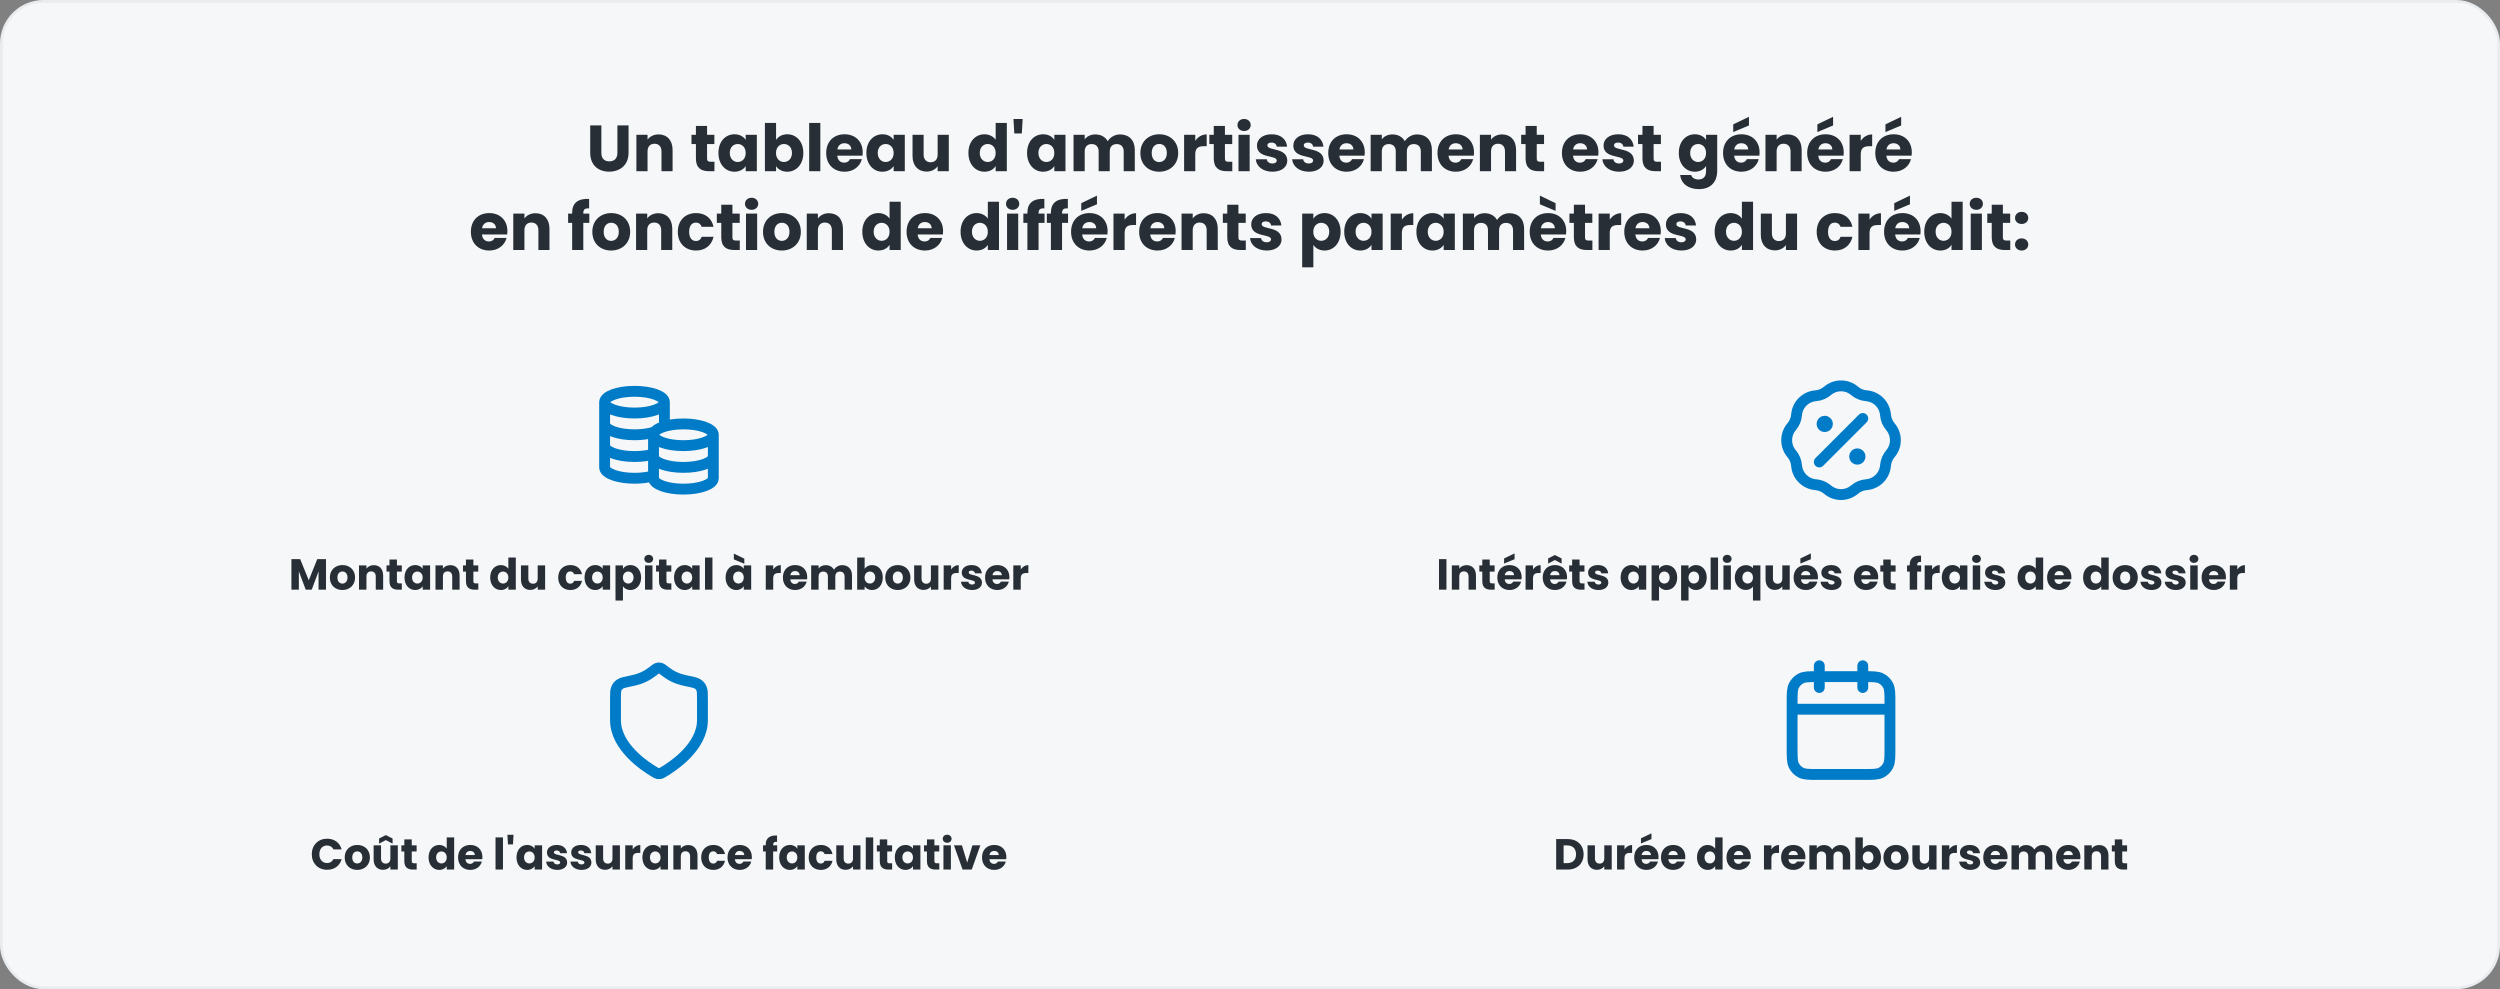 <svg width="920" height="364" viewBox="0 0 920 364" fill="none" xmlns="http://www.w3.org/2000/svg">
<rect x="0" y="0" width="920" height="364" fill="#808080" stroke="none"/>
<rect x="0.5" y="0.5" width="919" height="363" rx="15.5" fill="#F5F7F9"/>
<rect x="0.5" y="0.5" width="919" height="363" rx="15.5" stroke="#E9ECEF"/>
<path d="M217.197 56.208V46.152H221.301V56.232C221.301 58.224 222.285 59.376 224.229 59.376C226.173 59.376 227.205 58.224 227.205 56.232V46.152H231.309V56.208C231.309 60.864 228.045 63.168 224.157 63.168C220.245 63.168 217.197 60.864 217.197 56.208ZM243.431 63V55.728C243.431 53.904 242.423 52.896 240.863 52.896C239.303 52.896 238.295 53.904 238.295 55.728V63H234.191V49.608H238.295V51.384C239.111 50.256 240.551 49.464 242.351 49.464C245.447 49.464 247.511 51.576 247.511 55.176V63H243.431ZM256.097 58.344V53.016H254.465V49.608H256.097V46.344H260.201V49.608H262.889V53.016H260.201V58.392C260.201 59.184 260.537 59.52 261.449 59.52H262.913V63H260.825C258.041 63 256.097 61.824 256.097 58.344ZM264.383 56.28C264.383 52.056 266.999 49.416 270.287 49.416C272.279 49.416 273.695 50.328 274.415 51.504V49.608H278.519V63H274.415V61.104C273.671 62.28 272.255 63.192 270.263 63.192C266.999 63.192 264.383 60.504 264.383 56.28ZM274.415 56.304C274.415 54.168 273.047 52.992 271.487 52.992C269.951 52.992 268.559 54.144 268.559 56.28C268.559 58.416 269.951 59.616 271.487 59.616C273.047 59.616 274.415 58.44 274.415 56.304ZM285.592 51.504C286.336 50.304 287.8 49.416 289.72 49.416C293.032 49.416 295.624 52.056 295.624 56.28C295.624 60.504 293.008 63.192 289.72 63.192C287.752 63.192 286.336 62.304 285.592 61.128V63H281.488V45.24H285.592V51.504ZM291.448 56.28C291.448 54.144 290.056 52.992 288.496 52.992C286.96 52.992 285.568 54.168 285.568 56.304C285.568 58.44 286.96 59.616 288.496 59.616C290.056 59.616 291.448 58.416 291.448 56.28ZM297.777 63V45.24H301.881V63H297.777ZM310.759 52.704C309.415 52.704 308.383 53.52 308.143 55.008H313.279C313.279 53.544 312.127 52.704 310.759 52.704ZM317.167 58.56C316.519 61.176 314.143 63.192 310.807 63.192C306.871 63.192 304.039 60.552 304.039 56.304C304.039 52.056 306.823 49.416 310.807 49.416C314.719 49.416 317.479 52.008 317.479 56.088C317.479 56.472 317.455 56.88 317.407 57.288H308.119C308.263 59.04 309.343 59.856 310.663 59.856C311.815 59.856 312.463 59.28 312.799 58.56H317.167ZM318.828 56.28C318.828 52.056 321.444 49.416 324.732 49.416C326.724 49.416 328.14 50.328 328.86 51.504V49.608H332.964V63H328.86V61.104C328.116 62.28 326.7 63.192 324.708 63.192C321.444 63.192 318.828 60.504 318.828 56.28ZM328.86 56.304C328.86 54.168 327.492 52.992 325.932 52.992C324.396 52.992 323.004 54.144 323.004 56.28C323.004 58.416 324.396 59.616 325.932 59.616C327.492 59.616 328.86 58.44 328.86 56.304ZM349.157 49.608V63H345.053V61.176C344.237 62.328 342.797 63.144 340.997 63.144C337.901 63.144 335.813 61.008 335.813 57.432V49.608H339.893V56.88C339.893 58.704 340.925 59.712 342.461 59.712C344.045 59.712 345.053 58.704 345.053 56.88V49.608H349.157ZM356.375 56.28C356.375 52.056 358.991 49.416 362.279 49.416C364.055 49.416 365.591 50.232 366.407 51.456V45.24H370.511V63H366.407V61.08C365.663 62.304 364.247 63.192 362.279 63.192C358.991 63.192 356.375 60.504 356.375 56.28ZM366.407 56.304C366.407 54.168 365.039 52.992 363.479 52.992C361.943 52.992 360.551 54.144 360.551 56.28C360.551 58.416 361.943 59.616 363.479 59.616C365.039 59.616 366.407 58.44 366.407 56.304ZM373.264 49.104L372.952 43.8H376.336L376.024 49.104H373.264ZM377.961 56.28C377.961 52.056 380.577 49.416 383.865 49.416C385.857 49.416 387.273 50.328 387.993 51.504V49.608H392.097V63H387.993V61.104C387.249 62.28 385.833 63.192 383.841 63.192C380.577 63.192 377.961 60.504 377.961 56.28ZM387.993 56.304C387.993 54.168 386.625 52.992 385.065 52.992C383.529 52.992 382.137 54.144 382.137 56.28C382.137 58.416 383.529 59.616 385.065 59.616C386.625 59.616 387.993 58.44 387.993 56.304ZM413.522 63V55.728C413.522 53.976 412.514 53.016 410.954 53.016C409.394 53.016 408.386 53.976 408.386 55.728V63H404.306V55.728C404.306 53.976 403.298 53.016 401.738 53.016C400.178 53.016 399.17 53.976 399.17 55.728V63H395.066V49.608H399.17V51.288C399.962 50.208 401.33 49.464 403.082 49.464C405.098 49.464 406.73 50.352 407.642 51.96C408.53 50.544 410.21 49.464 412.154 49.464C415.466 49.464 417.602 51.576 417.602 55.176V63H413.522ZM433.576 56.304C433.576 60.552 430.504 63.192 426.568 63.192C422.632 63.192 419.656 60.552 419.656 56.304C419.656 52.056 422.704 49.416 426.616 49.416C430.552 49.416 433.576 52.056 433.576 56.304ZM423.832 56.304C423.832 58.56 425.08 59.64 426.568 59.64C428.032 59.64 429.4 58.56 429.4 56.304C429.4 54.024 428.056 52.968 426.616 52.968C425.128 52.968 423.832 54.024 423.832 56.304ZM439.858 56.784V63H435.754V49.608H439.858V51.84C440.794 50.424 442.258 49.464 444.058 49.464V53.808H442.93C440.986 53.808 439.858 54.48 439.858 56.784ZM446.667 58.344V53.016H445.035V49.608H446.667V46.344H450.771V49.608H453.459V53.016H450.771V58.392C450.771 59.184 451.107 59.52 452.019 59.52H453.483V63H451.395C448.611 63 446.667 61.824 446.667 58.344ZM455.769 63V49.608H459.873V63H455.769ZM457.833 48.216C456.369 48.216 455.385 47.232 455.385 46.008C455.385 44.76 456.369 43.776 457.833 43.776C459.273 43.776 460.257 44.76 460.257 46.008C460.257 47.232 459.273 48.216 457.833 48.216ZM473.719 59.112C473.719 61.44 471.655 63.192 468.295 63.192C464.719 63.192 462.319 61.2 462.127 58.608H466.183C466.279 59.544 467.119 60.168 468.247 60.168C469.303 60.168 469.855 59.688 469.855 59.088C469.855 56.928 462.559 58.488 462.559 53.568C462.559 51.288 464.503 49.416 468.007 49.416C471.463 49.416 473.383 51.336 473.647 53.976H469.855C469.735 53.064 469.039 52.464 467.887 52.464C466.927 52.464 466.399 52.848 466.399 53.496C466.399 55.632 473.647 54.12 473.719 59.112ZM487.102 59.112C487.102 61.44 485.038 63.192 481.678 63.192C478.102 63.192 475.702 61.2 475.51 58.608H479.566C479.662 59.544 480.502 60.168 481.63 60.168C482.686 60.168 483.238 59.688 483.238 59.088C483.238 56.928 475.942 58.488 475.942 53.568C475.942 51.288 477.886 49.416 481.39 49.416C484.846 49.416 486.766 51.336 487.03 53.976H483.238C483.118 53.064 482.422 52.464 481.27 52.464C480.31 52.464 479.782 52.848 479.782 53.496C479.782 55.632 487.03 54.12 487.102 59.112ZM495.517 52.704C494.173 52.704 493.141 53.52 492.901 55.008H498.037C498.037 53.544 496.885 52.704 495.517 52.704ZM501.925 58.56C501.277 61.176 498.901 63.192 495.565 63.192C491.629 63.192 488.797 60.552 488.797 56.304C488.797 52.056 491.581 49.416 495.565 49.416C499.477 49.416 502.237 52.008 502.237 56.088C502.237 56.472 502.213 56.88 502.165 57.288H492.877C493.021 59.04 494.101 59.856 495.421 59.856C496.573 59.856 497.221 59.28 497.557 58.56H501.925ZM522.858 63V55.728C522.858 53.976 521.85 53.016 520.29 53.016C518.73 53.016 517.722 53.976 517.722 55.728V63H513.642V55.728C513.642 53.976 512.634 53.016 511.074 53.016C509.514 53.016 508.506 53.976 508.506 55.728V63H504.402V49.608H508.506V51.288C509.298 50.208 510.666 49.464 512.418 49.464C514.434 49.464 516.066 50.352 516.978 51.96C517.866 50.544 519.546 49.464 521.49 49.464C524.802 49.464 526.938 51.576 526.938 55.176V63H522.858ZM535.712 52.704C534.368 52.704 533.336 53.52 533.096 55.008H538.232C538.232 53.544 537.08 52.704 535.712 52.704ZM542.12 58.56C541.472 61.176 539.096 63.192 535.76 63.192C531.824 63.192 528.992 60.552 528.992 56.304C528.992 52.056 531.776 49.416 535.76 49.416C539.672 49.416 542.432 52.008 542.432 56.088C542.432 56.472 542.408 56.88 542.36 57.288H533.072C533.216 59.04 534.296 59.856 535.616 59.856C536.768 59.856 537.416 59.28 537.752 58.56H542.12ZM553.837 63V55.728C553.837 53.904 552.829 52.896 551.269 52.896C549.709 52.896 548.701 53.904 548.701 55.728V63H544.597V49.608H548.701V51.384C549.517 50.256 550.957 49.464 552.757 49.464C555.853 49.464 557.917 51.576 557.917 55.176V63H553.837ZM561.417 58.344V53.016H559.785V49.608H561.417V46.344H565.521V49.608H568.209V53.016H565.521V58.392C565.521 59.184 565.857 59.52 566.769 59.52H568.233V63H566.145C563.361 63 561.417 61.824 561.417 58.344ZM581.509 52.704C580.165 52.704 579.133 53.52 578.893 55.008H584.029C584.029 53.544 582.877 52.704 581.509 52.704ZM587.917 58.56C587.269 61.176 584.893 63.192 581.557 63.192C577.621 63.192 574.789 60.552 574.789 56.304C574.789 52.056 577.573 49.416 581.557 49.416C585.469 49.416 588.229 52.008 588.229 56.088C588.229 56.472 588.205 56.88 588.157 57.288H578.869C579.013 59.04 580.093 59.856 581.413 59.856C582.565 59.856 583.213 59.28 583.549 58.56H587.917ZM601.266 59.112C601.266 61.44 599.202 63.192 595.842 63.192C592.266 63.192 589.866 61.2 589.674 58.608H593.73C593.826 59.544 594.666 60.168 595.794 60.168C596.85 60.168 597.402 59.688 597.402 59.088C597.402 56.928 590.106 58.488 590.106 53.568C590.106 51.288 592.05 49.416 595.554 49.416C599.01 49.416 600.93 51.336 601.194 53.976H597.402C597.282 53.064 596.586 52.464 595.434 52.464C594.474 52.464 593.946 52.848 593.946 53.496C593.946 55.632 601.194 54.12 601.266 59.112ZM604.425 58.344V53.016H602.793V49.608H604.425V46.344H608.529V49.608H611.217V53.016H608.529V58.392C608.529 59.184 608.865 59.52 609.777 59.52H611.241V63H609.153C606.369 63 604.425 61.824 604.425 58.344ZM617.797 56.28C617.797 52.056 620.413 49.416 623.701 49.416C625.669 49.416 627.109 50.304 627.829 51.504V49.608H631.933V62.976C631.933 66.552 629.869 69.6 625.237 69.6C621.253 69.6 618.661 67.584 618.301 64.392H622.357C622.621 65.4 623.629 66.048 625.045 66.048C626.605 66.048 627.829 65.232 627.829 62.976V61.08C627.085 62.256 625.669 63.192 623.701 63.192C620.413 63.192 617.797 60.504 617.797 56.28ZM627.829 56.304C627.829 54.168 626.461 52.992 624.901 52.992C623.365 52.992 621.973 54.144 621.973 56.28C621.973 58.416 623.365 59.616 624.901 59.616C626.461 59.616 627.829 58.44 627.829 56.304ZM640.806 52.704C639.462 52.704 638.43 53.52 638.19 55.008H643.326C643.326 53.544 642.174 52.704 640.806 52.704ZM647.214 58.56C646.566 61.176 644.19 63.192 640.854 63.192C636.918 63.192 634.086 60.552 634.086 56.304C634.086 52.056 636.87 49.416 640.854 49.416C644.766 49.416 647.526 52.008 647.526 56.088C647.526 56.472 647.502 56.88 647.454 57.288H638.166C638.31 59.04 639.39 59.856 640.71 59.856C641.862 59.856 642.51 59.28 642.846 58.56H647.214ZM637.83 45.768L643.614 42.984V46.176L637.83 48.6V45.768ZM658.931 63V55.728C658.931 53.904 657.923 52.896 656.363 52.896C654.803 52.896 653.795 53.904 653.795 55.728V63H649.691V49.608H653.795V51.384C654.611 50.256 656.051 49.464 657.851 49.464C660.947 49.464 663.011 51.576 663.011 55.176V63H658.931ZM671.767 52.704C670.423 52.704 669.391 53.52 669.151 55.008H674.287C674.287 53.544 673.135 52.704 671.767 52.704ZM678.175 58.56C677.527 61.176 675.151 63.192 671.815 63.192C667.879 63.192 665.047 60.552 665.047 56.304C665.047 52.056 667.831 49.416 671.815 49.416C675.727 49.416 678.487 52.008 678.487 56.088C678.487 56.472 678.463 56.88 678.415 57.288H669.127C669.271 59.04 670.351 59.856 671.671 59.856C672.823 59.856 673.471 59.28 673.807 58.56H678.175ZM668.791 45.768L674.575 42.984V46.176L668.791 48.6V45.768ZM684.756 56.784V63H680.652V49.608H684.756V51.84C685.692 50.424 687.156 49.464 688.956 49.464V53.808H687.828C685.884 53.808 684.756 54.48 684.756 56.784ZM696.822 52.704C695.478 52.704 694.446 53.52 694.206 55.008H699.342C699.342 53.544 698.19 52.704 696.822 52.704ZM703.23 58.56C702.582 61.176 700.206 63.192 696.87 63.192C692.934 63.192 690.102 60.552 690.102 56.304C690.102 52.056 692.886 49.416 696.87 49.416C700.782 49.416 703.542 52.008 703.542 56.088C703.542 56.472 703.518 56.88 703.47 57.288H694.182C694.326 59.04 695.406 59.856 696.726 59.856C697.878 59.856 698.526 59.28 698.862 58.56H703.23ZM693.846 45.768L699.63 42.984V46.176L693.846 48.6V45.768ZM180.001 81.704C178.657 81.704 177.625 82.52 177.385 84.008H182.521C182.521 82.544 181.369 81.704 180.001 81.704ZM186.409 87.56C185.761 90.176 183.385 92.192 180.049 92.192C176.113 92.192 173.281 89.552 173.281 85.304C173.281 81.056 176.065 78.416 180.049 78.416C183.961 78.416 186.721 81.008 186.721 85.088C186.721 85.472 186.697 85.88 186.649 86.288H177.361C177.505 88.04 178.585 88.856 179.905 88.856C181.057 88.856 181.705 88.28 182.041 87.56H186.409ZM198.126 92V84.728C198.126 82.904 197.118 81.896 195.558 81.896C193.998 81.896 192.99 82.904 192.99 84.728V92H188.886V78.608H192.99V80.384C193.806 79.256 195.246 78.464 197.046 78.464C200.142 78.464 202.206 80.576 202.206 84.176V92H198.126ZM210.552 92V82.016H209.064V78.608H210.552V78.224C210.552 74.72 212.712 72.992 216.792 73.208V76.688C215.208 76.592 214.656 77.072 214.656 78.488V78.608H216.864V82.016H214.656V92H210.552ZM231.897 85.304C231.897 89.552 228.825 92.192 224.889 92.192C220.953 92.192 217.977 89.552 217.977 85.304C217.977 81.056 221.025 78.416 224.937 78.416C228.873 78.416 231.897 81.056 231.897 85.304ZM222.153 85.304C222.153 87.56 223.401 88.64 224.889 88.64C226.353 88.64 227.721 87.56 227.721 85.304C227.721 83.024 226.377 81.968 224.937 81.968C223.449 81.968 222.153 83.024 222.153 85.304ZM243.314 92V84.728C243.314 82.904 242.306 81.896 240.746 81.896C239.186 81.896 238.178 82.904 238.178 84.728V92H234.074V78.608H238.178V80.384C238.994 79.256 240.434 78.464 242.234 78.464C245.33 78.464 247.394 80.576 247.394 84.176V92H243.314ZM249.43 85.304C249.43 81.08 252.214 78.416 256.15 78.416C259.51 78.416 261.886 80.264 262.582 83.456H258.214C257.878 82.52 257.206 81.92 256.078 81.92C254.614 81.92 253.606 83.072 253.606 85.304C253.606 87.536 254.614 88.688 256.078 88.688C257.206 88.688 257.854 88.136 258.214 87.152H262.582C261.886 90.248 259.51 92.192 256.15 92.192C252.214 92.192 249.43 89.552 249.43 85.304ZM265.425 87.344V82.016H263.793V78.608H265.425V75.344H269.529V78.608H272.217V82.016H269.529V87.392C269.529 88.184 269.865 88.52 270.777 88.52H272.241V92H270.153C267.369 92 265.425 90.824 265.425 87.344ZM274.527 92V78.608H278.631V92H274.527ZM276.591 77.216C275.127 77.216 274.143 76.232 274.143 75.008C274.143 73.76 275.127 72.776 276.591 72.776C278.031 72.776 279.015 73.76 279.015 75.008C279.015 76.232 278.031 77.216 276.591 77.216ZM294.709 85.304C294.709 89.552 291.637 92.192 287.701 92.192C283.765 92.192 280.789 89.552 280.789 85.304C280.789 81.056 283.837 78.416 287.749 78.416C291.685 78.416 294.709 81.056 294.709 85.304ZM284.965 85.304C284.965 87.56 286.213 88.64 287.701 88.64C289.165 88.64 290.533 87.56 290.533 85.304C290.533 83.024 289.189 81.968 287.749 81.968C286.261 81.968 284.965 83.024 284.965 85.304ZM306.126 92V84.728C306.126 82.904 305.118 81.896 303.558 81.896C301.998 81.896 300.99 82.904 300.99 84.728V92H296.886V78.608H300.99V80.384C301.806 79.256 303.246 78.464 305.046 78.464C308.142 78.464 310.206 80.576 310.206 84.176V92H306.126ZM317.328 85.28C317.328 81.056 319.944 78.416 323.232 78.416C325.008 78.416 326.544 79.232 327.36 80.456V74.24H331.464V92H327.36V90.08C326.616 91.304 325.2 92.192 323.232 92.192C319.944 92.192 317.328 89.504 317.328 85.28ZM327.36 85.304C327.36 83.168 325.992 81.992 324.432 81.992C322.896 81.992 321.504 83.144 321.504 85.28C321.504 87.416 322.896 88.616 324.432 88.616C325.992 88.616 327.36 87.44 327.36 85.304ZM340.337 81.704C338.993 81.704 337.961 82.52 337.721 84.008H342.857C342.857 82.544 341.705 81.704 340.337 81.704ZM346.745 87.56C346.097 90.176 343.721 92.192 340.385 92.192C336.449 92.192 333.617 89.552 333.617 85.304C333.617 81.056 336.401 78.416 340.385 78.416C344.297 78.416 347.057 81.008 347.057 85.088C347.057 85.472 347.033 85.88 346.985 86.288H337.697C337.841 88.04 338.921 88.856 340.241 88.856C341.393 88.856 342.041 88.28 342.377 87.56H346.745ZM353.492 85.28C353.492 81.056 356.108 78.416 359.396 78.416C361.172 78.416 362.708 79.232 363.524 80.456V74.24H367.628V92H363.524V90.08C362.78 91.304 361.364 92.192 359.396 92.192C356.108 92.192 353.492 89.504 353.492 85.28ZM363.524 85.304C363.524 83.168 362.156 81.992 360.596 81.992C359.06 81.992 357.668 83.144 357.668 85.28C357.668 87.416 359.06 88.616 360.596 88.616C362.156 88.616 363.524 87.44 363.524 85.304ZM370.597 92V78.608H374.701V92H370.597ZM372.661 77.216C371.197 77.216 370.213 76.232 370.213 75.008C370.213 73.76 371.197 72.776 372.661 72.776C374.101 72.776 375.085 73.76 375.085 75.008C375.085 76.232 374.101 77.216 372.661 77.216ZM378.084 92V82.016H376.596V78.608H378.084V78.224C378.084 74.72 380.244 72.992 384.324 73.208V76.688C382.74 76.592 382.188 77.072 382.188 78.488V78.608H384.396V82.016H382.188V92H378.084ZM386.732 92V82.016H385.244V78.608H386.732V78.224C386.732 74.72 388.892 72.992 392.972 73.208V76.688C391.388 76.592 390.836 77.072 390.836 78.488V78.608H393.044V82.016H390.836V92H386.732ZM400.876 81.704C399.532 81.704 398.5 82.52 398.26 84.008H403.396C403.396 82.544 402.244 81.704 400.876 81.704ZM407.284 87.56C406.636 90.176 404.26 92.192 400.924 92.192C396.988 92.192 394.156 89.552 394.156 85.304C394.156 81.056 396.94 78.416 400.924 78.416C404.836 78.416 407.596 81.008 407.596 85.088C407.596 85.472 407.572 85.88 407.524 86.288H398.236C398.38 88.04 399.46 88.856 400.78 88.856C401.932 88.856 402.58 88.28 402.916 87.56H407.284ZM397.9 74.768L403.684 71.984V75.176L397.9 77.6V74.768ZM413.865 85.784V92H409.761V78.608H413.865V80.84C414.801 79.424 416.265 78.464 418.065 78.464V82.808H416.937C414.993 82.808 413.865 83.48 413.865 85.784ZM425.931 81.704C424.587 81.704 423.555 82.52 423.315 84.008H428.451C428.451 82.544 427.299 81.704 425.931 81.704ZM432.339 87.56C431.691 90.176 429.315 92.192 425.979 92.192C422.043 92.192 419.211 89.552 419.211 85.304C419.211 81.056 421.995 78.416 425.979 78.416C429.891 78.416 432.651 81.008 432.651 85.088C432.651 85.472 432.627 85.88 432.579 86.288H423.291C423.435 88.04 424.515 88.856 425.835 88.856C426.987 88.856 427.635 88.28 427.971 87.56H432.339ZM444.056 92V84.728C444.056 82.904 443.048 81.896 441.488 81.896C439.928 81.896 438.92 82.904 438.92 84.728V92H434.816V78.608H438.92V80.384C439.736 79.256 441.176 78.464 442.976 78.464C446.072 78.464 448.136 80.576 448.136 84.176V92H444.056ZM451.636 87.344V82.016H450.004V78.608H451.636V75.344H455.74V78.608H458.428V82.016H455.74V87.392C455.74 88.184 456.076 88.52 456.988 88.52H458.452V92H456.364C453.58 92 451.636 90.824 451.636 87.344ZM471.61 88.112C471.61 90.44 469.546 92.192 466.186 92.192C462.61 92.192 460.21 90.2 460.018 87.608H464.074C464.17 88.544 465.01 89.168 466.138 89.168C467.194 89.168 467.746 88.688 467.746 88.088C467.746 85.928 460.45 87.488 460.45 82.568C460.45 80.288 462.394 78.416 465.898 78.416C469.354 78.416 471.274 80.336 471.538 82.976H467.746C467.626 82.064 466.93 81.464 465.778 81.464C464.818 81.464 464.29 81.848 464.29 82.496C464.29 84.632 471.538 83.12 471.61 88.112ZM483.311 80.504C484.055 79.328 485.471 78.416 487.439 78.416C490.727 78.416 493.343 81.056 493.343 85.28C493.343 89.504 490.727 92.192 487.439 92.192C485.471 92.192 484.055 91.256 483.311 90.128V98.384H479.207V78.608H483.311V80.504ZM489.167 85.28C489.167 83.144 487.775 81.992 486.215 81.992C484.679 81.992 483.287 83.168 483.287 85.304C483.287 87.44 484.679 88.616 486.215 88.616C487.775 88.616 489.167 87.416 489.167 85.28ZM494.68 85.28C494.68 81.056 497.296 78.416 500.584 78.416C502.576 78.416 503.992 79.328 504.712 80.504V78.608H508.816V92H504.712V90.104C503.968 91.28 502.552 92.192 500.56 92.192C497.296 92.192 494.68 89.504 494.68 85.28ZM504.712 85.304C504.712 83.168 503.344 81.992 501.784 81.992C500.248 81.992 498.856 83.144 498.856 85.28C498.856 87.416 500.248 88.616 501.784 88.616C503.344 88.616 504.712 87.44 504.712 85.304ZM515.889 85.784V92H511.785V78.608H515.889V80.84C516.825 79.424 518.289 78.464 520.089 78.464V82.808H518.961C517.017 82.808 515.889 83.48 515.889 85.784ZM521.235 85.28C521.235 81.056 523.851 78.416 527.139 78.416C529.131 78.416 530.547 79.328 531.267 80.504V78.608H535.371V92H531.267V90.104C530.523 91.28 529.107 92.192 527.115 92.192C523.851 92.192 521.235 89.504 521.235 85.28ZM531.267 85.304C531.267 83.168 529.899 81.992 528.339 81.992C526.803 81.992 525.411 83.144 525.411 85.28C525.411 87.416 526.803 88.616 528.339 88.616C529.899 88.616 531.267 87.44 531.267 85.304ZM556.796 92V84.728C556.796 82.976 555.788 82.016 554.228 82.016C552.668 82.016 551.66 82.976 551.66 84.728V92H547.58V84.728C547.58 82.976 546.572 82.016 545.012 82.016C543.452 82.016 542.444 82.976 542.444 84.728V92H538.34V78.608H542.444V80.288C543.236 79.208 544.604 78.464 546.356 78.464C548.372 78.464 550.004 79.352 550.916 80.96C551.804 79.544 553.484 78.464 555.428 78.464C558.74 78.464 560.876 80.576 560.876 84.176V92H556.796ZM569.65 81.704C568.306 81.704 567.274 82.52 567.034 84.008H572.17C572.17 82.544 571.018 81.704 569.65 81.704ZM576.058 87.56C575.41 90.176 573.034 92.192 569.698 92.192C565.762 92.192 562.93 89.552 562.93 85.304C562.93 81.056 565.714 78.416 569.698 78.416C573.61 78.416 576.37 81.008 576.37 85.088C576.37 85.472 576.346 85.88 576.298 86.288H567.01C567.154 88.04 568.234 88.856 569.554 88.856C570.706 88.856 571.354 88.28 571.69 87.56H576.058ZM566.674 75.176V71.984L572.458 74.768V77.6L566.674 75.176ZM579.183 87.344V82.016H577.551V78.608H579.183V75.344H583.287V78.608H585.975V82.016H583.287V87.392C583.287 88.184 583.623 88.52 584.535 88.52H585.999V92H583.911C581.127 92 579.183 90.824 579.183 87.344ZM592.389 85.784V92H588.285V78.608H592.389V80.84C593.325 79.424 594.789 78.464 596.589 78.464V82.808H595.461C593.517 82.808 592.389 83.48 592.389 85.784ZM604.455 81.704C603.111 81.704 602.079 82.52 601.839 84.008H606.975C606.975 82.544 605.823 81.704 604.455 81.704ZM610.863 87.56C610.215 90.176 607.839 92.192 604.503 92.192C600.567 92.192 597.735 89.552 597.735 85.304C597.735 81.056 600.519 78.416 604.503 78.416C608.415 78.416 611.174 81.008 611.174 85.088C611.174 85.472 611.151 85.88 611.103 86.288H601.815C601.959 88.04 603.039 88.856 604.359 88.856C605.511 88.856 606.159 88.28 606.495 87.56H610.863ZM624.212 88.112C624.212 90.44 622.148 92.192 618.788 92.192C615.212 92.192 612.812 90.2 612.62 87.608H616.676C616.772 88.544 617.612 89.168 618.74 89.168C619.796 89.168 620.348 88.688 620.348 88.088C620.348 85.928 613.052 87.488 613.052 82.568C613.052 80.288 614.996 78.416 618.5 78.416C621.956 78.416 623.876 80.336 624.14 82.976H620.348C620.228 82.064 619.532 81.464 618.38 81.464C617.42 81.464 616.892 81.848 616.892 82.496C616.892 84.632 624.14 83.12 624.212 88.112ZM630.992 85.28C630.992 81.056 633.608 78.416 636.896 78.416C638.672 78.416 640.208 79.232 641.024 80.456V74.24H645.128V92H641.024V90.08C640.28 91.304 638.864 92.192 636.896 92.192C633.608 92.192 630.992 89.504 630.992 85.28ZM641.024 85.304C641.024 83.168 639.656 81.992 638.096 81.992C636.56 81.992 635.168 83.144 635.168 85.28C635.168 87.416 636.56 88.616 638.096 88.616C639.656 88.616 641.024 87.44 641.024 85.304ZM661.321 78.608V92H657.217V90.176C656.401 91.328 654.961 92.144 653.161 92.144C650.065 92.144 647.977 90.008 647.977 86.432V78.608H652.057V85.88C652.057 87.704 653.089 88.712 654.625 88.712C656.209 88.712 657.217 87.704 657.217 85.88V78.608H661.321ZM668.539 85.304C668.539 81.08 671.323 78.416 675.259 78.416C678.619 78.416 680.995 80.264 681.691 83.456H677.323C676.987 82.52 676.315 81.92 675.187 81.92C673.723 81.92 672.715 83.072 672.715 85.304C672.715 87.536 673.723 88.688 675.187 88.688C676.315 88.688 676.963 88.136 677.323 87.152H681.691C680.995 90.248 678.619 92.192 675.259 92.192C671.323 92.192 668.539 89.552 668.539 85.304ZM687.99 85.784V92H683.886V78.608H687.99V80.84C688.926 79.424 690.39 78.464 692.19 78.464V82.808H691.062C689.118 82.808 687.99 83.48 687.99 85.784ZM700.056 81.704C698.712 81.704 697.68 82.52 697.44 84.008H702.576C702.576 82.544 701.424 81.704 700.056 81.704ZM706.464 87.56C705.816 90.176 703.44 92.192 700.104 92.192C696.168 92.192 693.336 89.552 693.336 85.304C693.336 81.056 696.12 78.416 700.104 78.416C704.016 78.416 706.776 81.008 706.776 85.088C706.776 85.472 706.752 85.88 706.704 86.288H697.416C697.56 88.04 698.64 88.856 699.96 88.856C701.112 88.856 701.76 88.28 702.096 87.56H706.464ZM697.08 74.768L702.864 71.984V75.176L697.08 77.6V74.768ZM708.125 85.28C708.125 81.056 710.741 78.416 714.029 78.416C715.805 78.416 717.341 79.232 718.157 80.456V74.24H722.261V92H718.157V90.08C717.413 91.304 715.997 92.192 714.029 92.192C710.741 92.192 708.125 89.504 708.125 85.28ZM718.157 85.304C718.157 83.168 716.789 81.992 715.229 81.992C713.693 81.992 712.301 83.144 712.301 85.28C712.301 87.416 713.693 88.616 715.229 88.616C716.789 88.616 718.157 87.44 718.157 85.304ZM725.23 92V78.608H729.334V92H725.23ZM727.294 77.216C725.83 77.216 724.846 76.232 724.846 75.008C724.846 73.76 725.83 72.776 727.294 72.776C728.734 72.776 729.718 73.76 729.718 75.008C729.718 76.232 728.734 77.216 727.294 77.216ZM732.956 87.344V82.016H731.324V78.608H732.956V75.344H737.06V78.608H739.748V82.016H737.06V87.392C737.06 88.184 737.396 88.52 738.308 88.52H739.772V92H737.684C734.9 92 732.956 90.824 732.956 87.344ZM746.402 89.984C746.402 91.208 745.418 92.192 743.978 92.192C742.514 92.192 741.53 91.208 741.53 89.984C741.53 88.712 742.514 87.728 743.978 87.728C745.418 87.728 746.402 88.712 746.402 89.984ZM746.402 80.216C746.402 81.44 745.418 82.424 743.978 82.424C742.514 82.424 741.53 81.44 741.53 80.216C741.53 78.944 742.514 77.96 743.978 77.96C745.418 77.96 746.402 78.944 746.402 80.216Z" fill="#272E35"/>
<g clip-path="url(#clip0_2069_1541)">
<path d="M244.5 148C244.5 150.209 239.575 152 233.5 152C227.425 152 222.5 150.209 222.5 148M244.5 148C244.5 145.791 239.575 144 233.5 144C227.425 144 222.5 145.791 222.5 148M244.5 148V156.914C242.057 157.648 240.5 158.758 240.5 160M222.5 148V172C222.5 174.209 227.425 176 233.5 176C236.159 176 238.598 175.657 240.5 175.086V160M222.5 156C222.5 158.209 227.425 160 233.5 160C236.159 160 238.598 159.657 240.5 159.086M222.5 164C222.5 166.209 227.425 168 233.5 168C236.159 168 238.598 167.657 240.5 167.086M262.5 160C262.5 162.209 257.575 164 251.5 164C245.425 164 240.5 162.209 240.5 160M262.5 160C262.5 157.791 257.575 156 251.5 156C245.425 156 240.5 157.791 240.5 160M262.5 160V176C262.5 178.209 257.575 180 251.5 180C245.425 180 240.5 178.209 240.5 176V160M262.5 168C262.5 170.209 257.575 172 251.5 172C245.425 172 240.5 170.209 240.5 168" stroke="#007BC7" stroke-width="4" stroke-linecap="round" stroke-linejoin="round"/>
<path d="M107.242 217V205.768H110.474L113.626 213.544L116.746 205.768H119.962V217H117.226V210.264L114.714 217H112.506L109.978 210.248V217H107.242ZM130.666 212.536C130.666 215.368 128.618 217.128 125.994 217.128C123.37 217.128 121.386 215.368 121.386 212.536C121.386 209.704 123.418 207.944 126.026 207.944C128.65 207.944 130.666 209.704 130.666 212.536ZM124.17 212.536C124.17 214.04 125.002 214.76 125.994 214.76C126.97 214.76 127.882 214.04 127.882 212.536C127.882 211.016 126.986 210.312 126.026 210.312C125.034 210.312 124.17 211.016 124.17 212.536ZM138.277 217V212.152C138.277 210.936 137.605 210.264 136.565 210.264C135.525 210.264 134.853 210.936 134.853 212.152V217H132.117V208.072H134.853V209.256C135.397 208.504 136.357 207.976 137.557 207.976C139.621 207.976 140.997 209.384 140.997 211.784V217H138.277ZM143.33 213.896V210.344H142.242V208.072H143.33V205.896H146.066V208.072H147.858V210.344H146.066V213.928C146.066 214.456 146.29 214.68 146.898 214.68H147.874V217H146.482C144.626 217 143.33 216.216 143.33 213.896ZM148.854 212.52C148.854 209.704 150.598 207.944 152.79 207.944C154.118 207.944 155.062 208.552 155.542 209.336V208.072H158.278V217H155.542V215.736C155.046 216.52 154.102 217.128 152.774 217.128C150.598 217.128 148.854 215.336 148.854 212.52ZM155.542 212.536C155.542 211.112 154.63 210.328 153.59 210.328C152.566 210.328 151.638 211.096 151.638 212.52C151.638 213.944 152.566 214.744 153.59 214.744C154.63 214.744 155.542 213.96 155.542 212.536ZM166.418 217V212.152C166.418 210.936 165.746 210.264 164.706 210.264C163.666 210.264 162.994 210.936 162.994 212.152V217H160.258V208.072H162.994V209.256C163.538 208.504 164.498 207.976 165.698 207.976C167.762 207.976 169.138 209.384 169.138 211.784V217H166.418ZM171.471 213.896V210.344H170.383V208.072H171.471V205.896H174.207V208.072H175.999V210.344H174.207V213.928C174.207 214.456 174.431 214.68 175.039 214.68H176.015V217H174.623C172.767 217 171.471 216.216 171.471 213.896ZM180.386 212.52C180.386 209.704 182.13 207.944 184.322 207.944C185.506 207.944 186.53 208.488 187.074 209.304V205.16H189.81V217H187.074V215.72C186.578 216.536 185.634 217.128 184.322 217.128C182.13 217.128 180.386 215.336 180.386 212.52ZM187.074 212.536C187.074 211.112 186.162 210.328 185.122 210.328C184.098 210.328 183.17 211.096 183.17 212.52C183.17 213.944 184.098 214.744 185.122 214.744C186.162 214.744 187.074 213.96 187.074 212.536ZM200.605 208.072V217H197.869V215.784C197.325 216.552 196.365 217.096 195.165 217.096C193.101 217.096 191.709 215.672 191.709 213.288V208.072H194.429V212.92C194.429 214.136 195.117 214.808 196.141 214.808C197.197 214.808 197.869 214.136 197.869 212.92V208.072H200.605ZM205.417 212.536C205.417 209.72 207.273 207.944 209.897 207.944C212.137 207.944 213.721 209.176 214.185 211.304H211.273C211.049 210.68 210.601 210.28 209.849 210.28C208.873 210.28 208.201 211.048 208.201 212.536C208.201 214.024 208.873 214.792 209.849 214.792C210.601 214.792 211.033 214.424 211.273 213.768H214.185C213.721 215.832 212.137 217.128 209.897 217.128C207.273 217.128 205.417 215.368 205.417 212.536ZM215.104 212.52C215.104 209.704 216.848 207.944 219.04 207.944C220.368 207.944 221.312 208.552 221.792 209.336V208.072H224.528V217H221.792V215.736C221.296 216.52 220.352 217.128 219.024 217.128C216.848 217.128 215.104 215.336 215.104 212.52ZM221.792 212.536C221.792 211.112 220.88 210.328 219.84 210.328C218.816 210.328 217.888 211.096 217.888 212.52C217.888 213.944 218.816 214.744 219.84 214.744C220.88 214.744 221.792 213.96 221.792 212.536ZM229.244 209.336C229.74 208.552 230.684 207.944 231.996 207.944C234.188 207.944 235.932 209.704 235.932 212.52C235.932 215.336 234.188 217.128 231.996 217.128C230.684 217.128 229.74 216.504 229.244 215.752V221.256H226.508V208.072H229.244V209.336ZM233.148 212.52C233.148 211.096 232.22 210.328 231.18 210.328C230.156 210.328 229.228 211.112 229.228 212.536C229.228 213.96 230.156 214.744 231.18 214.744C232.22 214.744 233.148 213.944 233.148 212.52ZM237.367 217V208.072H240.103V217H237.367ZM238.743 207.144C237.767 207.144 237.111 206.488 237.111 205.672C237.111 204.84 237.767 204.184 238.743 204.184C239.703 204.184 240.359 204.84 240.359 205.672C240.359 206.488 239.703 207.144 238.743 207.144ZM242.518 213.896V210.344H241.43V208.072H242.518V205.896H245.254V208.072H247.046V210.344H245.254V213.928C245.254 214.456 245.478 214.68 246.086 214.68H247.062V217H245.67C243.814 217 242.518 216.216 242.518 213.896ZM248.042 212.52C248.042 209.704 249.786 207.944 251.978 207.944C253.306 207.944 254.25 208.552 254.73 209.336V208.072H257.466V217H254.73V215.736C254.234 216.52 253.29 217.128 251.962 217.128C249.786 217.128 248.042 215.336 248.042 212.52ZM254.73 212.536C254.73 211.112 253.818 210.328 252.778 210.328C251.754 210.328 250.826 211.096 250.826 212.52C250.826 213.944 251.754 214.744 252.778 214.744C253.818 214.744 254.73 213.96 254.73 212.536ZM259.445 217V205.16H262.181V217H259.445ZM267.011 212.52C267.011 209.704 268.755 207.944 270.947 207.944C272.275 207.944 273.219 208.552 273.699 209.336V208.072H276.435V217H273.699V215.736C273.203 216.52 272.259 217.128 270.931 217.128C268.755 217.128 267.011 215.336 267.011 212.52ZM273.699 212.536C273.699 211.112 272.787 210.328 271.747 210.328C270.723 210.328 269.795 211.096 269.795 212.52C269.795 213.944 270.723 214.744 271.747 214.744C272.787 214.744 273.699 213.96 273.699 212.536ZM270.051 205.848V203.72L273.907 205.576V207.464L270.051 205.848ZM284.541 212.856V217H281.805V208.072H284.541V209.56C285.165 208.616 286.141 207.976 287.341 207.976V210.872H286.589C285.293 210.872 284.541 211.32 284.541 212.856ZM292.584 210.136C291.688 210.136 291 210.68 290.84 211.672H294.264C294.264 210.696 293.496 210.136 292.584 210.136ZM296.856 214.04C296.424 215.784 294.84 217.128 292.616 217.128C289.992 217.128 288.104 215.368 288.104 212.536C288.104 209.704 289.96 207.944 292.616 207.944C295.224 207.944 297.064 209.672 297.064 212.392C297.064 212.648 297.048 212.92 297.016 213.192H290.824C290.92 214.36 291.64 214.904 292.52 214.904C293.288 214.904 293.72 214.52 293.944 214.04H296.856ZM310.812 217V212.152C310.812 210.984 310.14 210.344 309.1 210.344C308.06 210.344 307.388 210.984 307.388 212.152V217H304.668V212.152C304.668 210.984 303.996 210.344 302.956 210.344C301.916 210.344 301.244 210.984 301.244 212.152V217H298.508V208.072H301.244V209.192C301.772 208.472 302.684 207.976 303.852 207.976C305.196 207.976 306.284 208.568 306.892 209.64C307.484 208.696 308.604 207.976 309.9 207.976C312.108 207.976 313.532 209.384 313.532 211.784V217H310.812ZM318.181 209.336C318.677 208.536 319.653 207.944 320.933 207.944C323.141 207.944 324.869 209.704 324.869 212.52C324.869 215.336 323.125 217.128 320.933 217.128C319.621 217.128 318.677 216.536 318.181 215.752V217H315.445V205.16H318.181V209.336ZM322.085 212.52C322.085 211.096 321.157 210.328 320.117 210.328C319.093 210.328 318.165 211.112 318.165 212.536C318.165 213.96 319.093 214.744 320.117 214.744C321.157 214.744 322.085 213.944 322.085 212.52ZM335.041 212.536C335.041 215.368 332.993 217.128 330.369 217.128C327.745 217.128 325.761 215.368 325.761 212.536C325.761 209.704 327.793 207.944 330.401 207.944C333.025 207.944 335.041 209.704 335.041 212.536ZM328.545 212.536C328.545 214.04 329.377 214.76 330.369 214.76C331.345 214.76 332.257 214.04 332.257 212.536C332.257 211.016 331.361 210.312 330.401 210.312C329.409 210.312 328.545 211.016 328.545 212.536ZM345.308 208.072V217H342.572V215.784C342.028 216.552 341.068 217.096 339.868 217.096C337.804 217.096 336.412 215.672 336.412 213.288V208.072H339.132V212.92C339.132 214.136 339.82 214.808 340.844 214.808C341.9 214.808 342.572 214.136 342.572 212.92V208.072H345.308ZM350.009 212.856V217H347.273V208.072H350.009V209.56C350.633 208.616 351.609 207.976 352.809 207.976V210.872H352.057C350.761 210.872 350.009 211.32 350.009 212.856ZM361.365 214.408C361.365 215.96 359.989 217.128 357.749 217.128C355.365 217.128 353.765 215.8 353.637 214.072H356.341C356.405 214.696 356.965 215.112 357.717 215.112C358.421 215.112 358.789 214.792 358.789 214.392C358.789 212.952 353.925 213.992 353.925 210.712C353.925 209.192 355.221 207.944 357.557 207.944C359.861 207.944 361.141 209.224 361.317 210.984H358.789C358.709 210.376 358.245 209.976 357.477 209.976C356.837 209.976 356.485 210.232 356.485 210.664C356.485 212.088 361.317 211.08 361.365 214.408ZM366.975 210.136C366.079 210.136 365.391 210.68 365.231 211.672H368.655C368.655 210.696 367.887 210.136 366.975 210.136ZM371.247 214.04C370.815 215.784 369.231 217.128 367.007 217.128C364.383 217.128 362.495 215.368 362.495 212.536C362.495 209.704 364.351 207.944 367.007 207.944C369.615 207.944 371.455 209.672 371.455 212.392C371.455 212.648 371.439 212.92 371.407 213.192H365.215C365.311 214.36 366.031 214.904 366.911 214.904C367.679 214.904 368.111 214.52 368.335 214.04H371.247ZM375.634 212.856V217H372.898V208.072H375.634V209.56C376.258 208.616 377.234 207.976 378.434 207.976V210.872H377.682C376.386 210.872 375.634 211.32 375.634 212.856Z" fill="#272E35"/>
</g>
<g clip-path="url(#clip1_2069_1541)">
<path d="M671.5 156H671.52M683.5 168H683.52M685.5 154L669.5 170M668.168 145.637C669.775 145.509 671.301 144.877 672.529 143.831C675.393 141.39 679.607 141.39 682.471 143.831C683.699 144.877 685.225 145.509 686.832 145.637C690.584 145.937 693.563 148.916 693.863 152.668C693.991 154.275 694.623 155.801 695.669 157.029C698.11 159.893 698.11 164.107 695.669 166.971C694.623 168.199 693.991 169.725 693.863 171.332C693.563 175.084 690.584 178.063 686.832 178.363C685.225 178.491 683.699 179.123 682.471 180.169C679.607 182.61 675.393 182.61 672.529 180.169C671.301 179.123 669.775 178.491 668.168 178.363C664.416 178.063 661.437 175.084 661.137 171.332C661.009 169.725 660.377 168.199 659.331 166.971C656.89 164.107 656.89 159.893 659.331 157.029C660.377 155.801 661.009 154.275 661.137 152.668C661.437 148.916 664.416 145.937 668.168 145.637ZM672.5 156C672.5 156.552 672.052 157 671.5 157C670.948 157 670.5 156.552 670.5 156C670.5 155.448 670.948 155 671.5 155C672.052 155 672.5 155.448 672.5 156ZM684.5 168C684.5 168.552 684.052 169 683.5 169C682.948 169 682.5 168.552 682.5 168C682.5 167.448 682.948 167 683.5 167C684.052 167 684.5 167.448 684.5 168Z" stroke="#007BC7" stroke-width="4" stroke-linecap="round" stroke-linejoin="round"/>
<path d="M529.555 217V205.768H532.291V217H529.555ZM540.433 217V212.152C540.433 210.936 539.761 210.264 538.721 210.264C537.681 210.264 537.009 210.936 537.009 212.152V217H534.273V208.072H537.009V209.256C537.553 208.504 538.513 207.976 539.713 207.976C541.777 207.976 543.153 209.384 543.153 211.784V217H540.433ZM545.487 213.896V210.344H544.399V208.072H545.487V205.896H548.223V208.072H550.015V210.344H548.223V213.928C548.223 214.456 548.447 214.68 549.055 214.68H550.031V217H548.639C546.783 217 545.487 216.216 545.487 213.896ZM555.491 210.136C554.595 210.136 553.907 210.68 553.747 211.672H557.171C557.171 210.696 556.403 210.136 555.491 210.136ZM559.763 214.04C559.331 215.784 557.747 217.128 555.523 217.128C552.899 217.128 551.011 215.368 551.011 212.536C551.011 209.704 552.867 207.944 555.523 207.944C558.131 207.944 559.97 209.672 559.97 212.392C559.97 212.648 559.955 212.92 559.923 213.192H553.731C553.827 214.36 554.547 214.904 555.427 214.904C556.195 214.904 556.627 214.52 556.851 214.04H559.763ZM553.507 205.512L557.363 203.656V205.784L553.507 207.4V205.512ZM564.15 212.856V217H561.414V208.072H564.15V209.56C564.774 208.616 565.75 207.976 566.95 207.976V210.872H566.198C564.902 210.872 564.15 211.32 564.15 212.856ZM572.194 210.136C571.298 210.136 570.61 210.68 570.45 211.672H573.874C573.874 210.696 573.106 210.136 572.194 210.136ZM576.466 214.04C576.034 215.784 574.45 217.128 572.226 217.128C569.602 217.128 567.714 215.368 567.714 212.536C567.714 209.704 569.57 207.944 572.226 207.944C574.834 207.944 576.674 209.672 576.674 212.392C576.674 212.648 576.658 212.92 576.626 213.192H570.434C570.53 214.36 571.25 214.904 572.13 214.904C572.898 214.904 573.33 214.52 573.554 214.04H576.466ZM574.674 205.512V207.4L572.194 206.088L569.714 207.4V205.512L572.194 204.248L574.674 205.512ZM578.549 213.896V210.344H577.461V208.072H578.549V205.896H581.285V208.072H583.077V210.344H581.285V213.928C581.285 214.456 581.509 214.68 582.117 214.68H583.093V217H581.701C579.845 217 578.549 216.216 578.549 213.896ZM591.865 214.408C591.865 215.96 590.489 217.128 588.249 217.128C585.865 217.128 584.265 215.8 584.137 214.072H586.841C586.905 214.696 587.465 215.112 588.217 215.112C588.921 215.112 589.289 214.792 589.289 214.392C589.289 212.952 584.425 213.992 584.425 210.712C584.425 209.192 585.721 207.944 588.057 207.944C590.361 207.944 591.641 209.224 591.817 210.984H589.289C589.209 210.376 588.745 209.976 587.977 209.976C587.337 209.976 586.985 210.232 586.985 210.664C586.985 212.088 591.817 211.08 591.865 214.408ZM596.386 212.52C596.386 209.704 598.13 207.944 600.322 207.944C601.65 207.944 602.594 208.552 603.074 209.336V208.072H605.81V217H603.074V215.736C602.578 216.52 601.634 217.128 600.306 217.128C598.13 217.128 596.386 215.336 596.386 212.52ZM603.074 212.536C603.074 211.112 602.162 210.328 601.122 210.328C600.098 210.328 599.17 211.096 599.17 212.52C599.17 213.944 600.098 214.744 601.122 214.744C602.162 214.744 603.074 213.96 603.074 212.536ZM610.525 209.336C611.021 208.552 611.965 207.944 613.277 207.944C615.469 207.944 617.213 209.704 617.213 212.52C617.213 215.336 615.469 217.128 613.277 217.128C611.965 217.128 611.021 216.504 610.525 215.752V221.256H607.789V208.072H610.525V209.336ZM614.429 212.52C614.429 211.096 613.501 210.328 612.461 210.328C611.437 210.328 610.509 211.112 610.509 212.536C610.509 213.96 611.437 214.744 612.461 214.744C613.501 214.744 614.429 213.944 614.429 212.52ZM621.384 209.336C621.88 208.552 622.824 207.944 624.136 207.944C626.328 207.944 628.072 209.704 628.072 212.52C628.072 215.336 626.328 217.128 624.136 217.128C622.824 217.128 621.88 216.504 621.384 215.752V221.256H618.648V208.072H621.384V209.336ZM625.288 212.52C625.288 211.096 624.36 210.328 623.32 210.328C622.296 210.328 621.368 211.112 621.368 212.536C621.368 213.96 622.296 214.744 623.32 214.744C624.36 214.744 625.288 213.944 625.288 212.52ZM629.508 217V205.16H632.244V217H629.508ZM634.226 217V208.072H636.962V217H634.226ZM635.602 207.144C634.626 207.144 633.97 206.488 633.97 205.672C633.97 204.84 634.626 204.184 635.602 204.184C636.562 204.184 637.218 204.84 637.218 205.672C637.218 206.488 636.562 207.144 635.602 207.144ZM638.401 212.552C638.401 209.832 640.257 207.976 642.481 207.976C643.649 207.976 644.545 208.424 645.089 209.096V208.072H647.825V221.256H645.089V215.88C644.513 216.584 643.633 217.112 642.449 217.112C640.257 217.112 638.401 215.272 638.401 212.552ZM645.089 212.536C645.089 211.032 644.065 210.344 643.137 210.344C642.225 210.344 641.185 211.048 641.185 212.552C641.185 214.056 642.225 214.744 643.137 214.744C644.065 214.744 645.089 214.04 645.089 212.536ZM658.621 208.072V217H655.885V215.784C655.341 216.552 654.381 217.096 653.181 217.096C651.117 217.096 649.725 215.672 649.725 213.288V208.072H652.445V212.92C652.445 214.136 653.133 214.808 654.157 214.808C655.213 214.808 655.885 214.136 655.885 212.92V208.072H658.621ZM664.522 210.136C663.626 210.136 662.938 210.68 662.778 211.672H666.202C666.202 210.696 665.434 210.136 664.522 210.136ZM668.794 214.04C668.362 215.784 666.778 217.128 664.554 217.128C661.93 217.128 660.042 215.368 660.042 212.536C660.042 209.704 661.898 207.944 664.554 207.944C667.162 207.944 669.002 209.672 669.002 212.392C669.002 212.648 668.986 212.92 668.954 213.192H662.762C662.858 214.36 663.578 214.904 664.458 214.904C665.226 214.904 665.658 214.52 665.882 214.04H668.794ZM662.538 205.512L666.394 203.656V205.784L662.538 207.4V205.512ZM677.693 214.408C677.693 215.96 676.317 217.128 674.077 217.128C671.693 217.128 670.093 215.8 669.965 214.072H672.669C672.733 214.696 673.293 215.112 674.045 215.112C674.749 215.112 675.117 214.792 675.117 214.392C675.117 212.952 670.253 213.992 670.253 210.712C670.253 209.192 671.549 207.944 673.885 207.944C676.189 207.944 677.469 209.224 677.645 210.984H675.117C675.037 210.376 674.573 209.976 673.805 209.976C673.165 209.976 672.813 210.232 672.813 210.664C672.813 212.088 677.645 211.08 677.693 214.408ZM686.694 210.136C685.798 210.136 685.11 210.68 684.95 211.672H688.374C688.374 210.696 687.606 210.136 686.694 210.136ZM690.966 214.04C690.534 215.784 688.95 217.128 686.726 217.128C684.102 217.128 682.214 215.368 682.214 212.536C682.214 209.704 684.07 207.944 686.726 207.944C689.334 207.944 691.174 209.672 691.174 212.392C691.174 212.648 691.158 212.92 691.126 213.192H684.934C685.03 214.36 685.75 214.904 686.63 214.904C687.398 214.904 687.83 214.52 688.054 214.04H690.966ZM693.049 213.896V210.344H691.961V208.072H693.049V205.896H695.785V208.072H697.577V210.344H695.785V213.928C695.785 214.456 696.009 214.68 696.617 214.68H697.593V217H696.201C694.345 217 693.049 216.216 693.049 213.896ZM702.78 217V210.344H701.788V208.072H702.78V207.816C702.78 205.48 704.22 204.328 706.94 204.472V206.792C705.884 206.728 705.516 207.048 705.516 207.992V208.072H706.988V210.344H705.516V217H702.78ZM711.009 212.856V217H708.273V208.072H711.009V209.56C711.633 208.616 712.609 207.976 713.809 207.976V210.872H713.057C711.761 210.872 711.009 211.32 711.009 212.856ZM714.573 212.52C714.573 209.704 716.317 207.944 718.509 207.944C719.837 207.944 720.781 208.552 721.261 209.336V208.072H723.997V217H721.261V215.736C720.765 216.52 719.821 217.128 718.493 217.128C716.317 217.128 714.573 215.336 714.573 212.52ZM721.261 212.536C721.261 211.112 720.349 210.328 719.309 210.328C718.285 210.328 717.357 211.096 717.357 212.52C717.357 213.944 718.285 214.744 719.309 214.744C720.349 214.744 721.261 213.96 721.261 212.536ZM725.976 217V208.072H728.712V217H725.976ZM727.352 207.144C726.376 207.144 725.72 206.488 725.72 205.672C725.72 204.84 726.376 204.184 727.352 204.184C728.312 204.184 728.968 204.84 728.968 205.672C728.968 206.488 728.312 207.144 727.352 207.144ZM737.943 214.408C737.943 215.96 736.567 217.128 734.327 217.128C731.943 217.128 730.343 215.8 730.215 214.072H732.919C732.983 214.696 733.543 215.112 734.295 215.112C734.999 215.112 735.367 214.792 735.367 214.392C735.367 212.952 730.503 213.992 730.503 210.712C730.503 209.192 731.799 207.944 734.135 207.944C736.439 207.944 737.719 209.224 737.895 210.984H735.367C735.287 210.376 734.823 209.976 734.055 209.976C733.415 209.976 733.063 210.232 733.063 210.664C733.063 212.088 737.895 211.08 737.943 214.408ZM742.464 212.52C742.464 209.704 744.208 207.944 746.4 207.944C747.584 207.944 748.608 208.488 749.152 209.304V205.16H751.888V217H749.152V215.72C748.656 216.536 747.712 217.128 746.4 217.128C744.208 217.128 742.464 215.336 742.464 212.52ZM749.152 212.536C749.152 211.112 748.24 210.328 747.2 210.328C746.176 210.328 745.248 211.096 745.248 212.52C745.248 213.944 746.176 214.744 747.2 214.744C748.24 214.744 749.152 213.96 749.152 212.536ZM757.803 210.136C756.907 210.136 756.219 210.68 756.059 211.672H759.483C759.483 210.696 758.715 210.136 757.803 210.136ZM762.075 214.04C761.643 215.784 760.059 217.128 757.835 217.128C755.211 217.128 753.323 215.368 753.323 212.536C753.323 209.704 755.179 207.944 757.835 207.944C760.443 207.944 762.283 209.672 762.283 212.392C762.283 212.648 762.267 212.92 762.235 213.192H756.043C756.139 214.36 756.859 214.904 757.739 214.904C758.507 214.904 758.939 214.52 759.163 214.04H762.075ZM766.573 212.52C766.573 209.704 768.317 207.944 770.509 207.944C771.693 207.944 772.717 208.488 773.261 209.304V205.16H775.997V217H773.261V215.72C772.765 216.536 771.821 217.128 770.509 217.128C768.317 217.128 766.573 215.336 766.573 212.52ZM773.261 212.536C773.261 211.112 772.349 210.328 771.309 210.328C770.285 210.328 769.357 211.096 769.357 212.52C769.357 213.944 770.285 214.744 771.309 214.744C772.349 214.744 773.261 213.96 773.261 212.536ZM786.712 212.536C786.712 215.368 784.664 217.128 782.04 217.128C779.416 217.128 777.432 215.368 777.432 212.536C777.432 209.704 779.464 207.944 782.072 207.944C784.696 207.944 786.712 209.704 786.712 212.536ZM780.216 212.536C780.216 214.04 781.048 214.76 782.04 214.76C783.016 214.76 783.928 214.04 783.928 212.536C783.928 211.016 783.032 210.312 782.072 210.312C781.08 210.312 780.216 211.016 780.216 212.536ZM795.412 214.408C795.412 215.96 794.036 217.128 791.796 217.128C789.412 217.128 787.812 215.8 787.684 214.072H790.388C790.452 214.696 791.012 215.112 791.764 215.112C792.468 215.112 792.836 214.792 792.836 214.392C792.836 212.952 787.972 213.992 787.972 210.712C787.972 209.192 789.268 207.944 791.604 207.944C793.908 207.944 795.188 209.224 795.364 210.984H792.836C792.756 210.376 792.292 209.976 791.524 209.976C790.884 209.976 790.532 210.232 790.532 210.664C790.532 212.088 795.364 211.08 795.412 214.408ZM804.334 214.408C804.334 215.96 802.958 217.128 800.718 217.128C798.334 217.128 796.734 215.8 796.606 214.072H799.31C799.374 214.696 799.934 215.112 800.686 215.112C801.39 215.112 801.758 214.792 801.758 214.392C801.758 212.952 796.894 213.992 796.894 210.712C796.894 209.192 798.19 207.944 800.526 207.944C802.83 207.944 804.11 209.224 804.286 210.984H801.758C801.678 210.376 801.214 209.976 800.446 209.976C799.806 209.976 799.454 210.232 799.454 210.664C799.454 212.088 804.286 211.08 804.334 214.408ZM806.008 217V208.072H808.744V217H806.008ZM807.384 207.144C806.408 207.144 805.752 206.488 805.752 205.672C805.752 204.84 806.408 204.184 807.384 204.184C808.344 204.184 809 204.84 809 205.672C809 206.488 808.344 207.144 807.384 207.144ZM814.662 210.136C813.766 210.136 813.078 210.68 812.918 211.672H816.342C816.342 210.696 815.574 210.136 814.662 210.136ZM818.934 214.04C818.502 215.784 816.918 217.128 814.694 217.128C812.07 217.128 810.182 215.368 810.182 212.536C810.182 209.704 812.038 207.944 814.694 207.944C817.302 207.944 819.142 209.672 819.142 212.392C819.142 212.648 819.126 212.92 819.094 213.192H812.902C812.998 214.36 813.718 214.904 814.598 214.904C815.366 214.904 815.798 214.52 816.022 214.04H818.934ZM823.322 212.856V217H820.586V208.072H823.322V209.56C823.946 208.616 824.922 207.976 826.122 207.976V210.872H825.37C824.074 210.872 823.322 211.32 823.322 212.856Z" fill="#272E35"/>
</g>
<g clip-path="url(#clip2_2069_1541)">
<path d="M241.104 284.23C241.547 284.488 241.768 284.617 242.081 284.684C242.323 284.736 242.677 284.736 242.919 284.684C243.232 284.617 243.453 284.488 243.896 284.23C247.792 281.957 258.5 274.817 258.5 265V257.4C258.5 255.252 258.5 254.178 258.169 253.416C257.832 252.641 257.497 252.229 256.807 251.742C256.128 251.263 254.797 250.986 252.135 250.432C249.202 249.822 246.949 248.72 244.889 247.127C243.901 246.363 243.407 245.981 243.021 245.876C242.613 245.766 242.387 245.766 241.979 245.876C241.593 245.981 241.099 246.363 240.111 247.127C238.051 248.72 235.798 249.822 232.865 250.432C230.203 250.986 228.872 251.263 228.193 251.742C227.503 252.229 227.168 252.641 226.831 253.416C226.5 254.178 226.5 255.252 226.5 257.4V265C226.5 274.817 237.208 281.957 241.104 284.23Z" stroke="#007BC7" stroke-width="4" stroke-linecap="round" stroke-linejoin="round"/>
<path d="M114.739 314.368C114.739 311.008 117.075 308.64 120.387 308.64C123.059 308.64 125.075 310.144 125.715 312.576H122.707C122.243 311.616 121.395 311.136 120.355 311.136C118.675 311.136 117.523 312.384 117.523 314.368C117.523 316.352 118.675 317.6 120.355 317.6C121.395 317.6 122.243 317.12 122.707 316.16H125.715C125.075 318.592 123.059 320.08 120.387 320.08C117.075 320.08 114.739 317.728 114.739 314.368ZM136.126 315.536C136.126 318.368 134.078 320.128 131.454 320.128C128.83 320.128 126.846 318.368 126.846 315.536C126.846 312.704 128.878 310.944 131.486 310.944C134.11 310.944 136.126 312.704 136.126 315.536ZM129.63 315.536C129.63 317.04 130.462 317.76 131.454 317.76C132.43 317.76 133.342 317.04 133.342 315.536C133.342 314.016 132.446 313.312 131.486 313.312C130.494 313.312 129.63 314.016 129.63 315.536ZM146.394 311.072V320H143.658V318.784C143.114 319.552 142.154 320.096 140.954 320.096C138.89 320.096 137.498 318.672 137.498 316.288V311.072H140.218V315.92C140.218 317.136 140.906 317.808 141.93 317.808C142.986 317.808 143.658 317.136 143.658 315.92V311.072H146.394ZM144.474 308.576V310.464L141.994 309.152L139.514 310.464V308.576L141.994 307.312L144.474 308.576ZM148.791 316.896V313.344H147.703V311.072H148.791V308.896H151.527V311.072H153.319V313.344H151.527V316.928C151.527 317.456 151.751 317.68 152.359 317.68H153.335V320H151.943C150.087 320 148.791 319.216 148.791 316.896ZM157.706 315.52C157.706 312.704 159.45 310.944 161.642 310.944C162.826 310.944 163.85 311.488 164.394 312.304V308.16H167.13V320H164.394V318.72C163.898 319.536 162.954 320.128 161.642 320.128C159.45 320.128 157.706 318.336 157.706 315.52ZM164.394 315.536C164.394 314.112 163.482 313.328 162.442 313.328C161.418 313.328 160.49 314.096 160.49 315.52C160.49 316.944 161.418 317.744 162.442 317.744C163.482 317.744 164.394 316.96 164.394 315.536ZM173.045 313.136C172.149 313.136 171.461 313.68 171.301 314.672H174.725C174.725 313.696 173.957 313.136 173.045 313.136ZM177.317 317.04C176.885 318.784 175.301 320.128 173.077 320.128C170.453 320.128 168.565 318.368 168.565 315.536C168.565 312.704 170.421 310.944 173.077 310.944C175.685 310.944 177.525 312.672 177.525 315.392C177.525 315.648 177.509 315.92 177.477 316.192H171.285C171.381 317.36 172.101 317.904 172.981 317.904C173.749 317.904 174.181 317.52 174.405 317.04H177.317ZM182.359 320V308.16H185.095V320H182.359ZM186.934 310.736L186.726 307.2H188.982L188.774 310.736H186.934ZM190.065 315.52C190.065 312.704 191.809 310.944 194.001 310.944C195.329 310.944 196.273 311.552 196.753 312.336V311.072H199.489V320H196.753V318.736C196.257 319.52 195.313 320.128 193.985 320.128C191.809 320.128 190.065 318.336 190.065 315.52ZM196.753 315.536C196.753 314.112 195.841 313.328 194.801 313.328C193.777 313.328 192.849 314.096 192.849 315.52C192.849 316.944 193.777 317.744 194.801 317.744C195.841 317.744 196.753 316.96 196.753 315.536ZM208.717 317.408C208.717 318.96 207.341 320.128 205.101 320.128C202.717 320.128 201.117 318.8 200.989 317.072H203.693C203.757 317.696 204.317 318.112 205.069 318.112C205.773 318.112 206.141 317.792 206.141 317.392C206.141 315.952 201.277 316.992 201.277 313.712C201.277 312.192 202.573 310.944 204.909 310.944C207.213 310.944 208.493 312.224 208.669 313.984H206.141C206.061 313.376 205.597 312.976 204.829 312.976C204.189 312.976 203.837 313.232 203.837 313.664C203.837 315.088 208.669 314.08 208.717 317.408ZM217.638 317.408C217.638 318.96 216.262 320.128 214.022 320.128C211.638 320.128 210.038 318.8 209.91 317.072H212.614C212.678 317.696 213.238 318.112 213.99 318.112C214.694 318.112 215.062 317.792 215.062 317.392C215.062 315.952 210.198 316.992 210.198 313.712C210.198 312.192 211.494 310.944 213.83 310.944C216.134 310.944 217.414 312.224 217.59 313.984H215.062C214.982 313.376 214.518 312.976 213.75 312.976C213.11 312.976 212.758 313.232 212.758 313.664C212.758 315.088 217.59 314.08 217.638 317.408ZM228.128 311.072V320H225.392V318.784C224.848 319.552 223.888 320.096 222.688 320.096C220.624 320.096 219.232 318.672 219.232 316.288V311.072H221.952V315.92C221.952 317.136 222.64 317.808 223.664 317.808C224.72 317.808 225.392 317.136 225.392 315.92V311.072H228.128ZM232.83 315.856V320H230.094V311.072H232.83V312.56C233.454 311.616 234.43 310.976 235.63 310.976V313.872H234.878C233.582 313.872 232.83 314.32 232.83 315.856ZM236.393 315.52C236.393 312.704 238.137 310.944 240.329 310.944C241.657 310.944 242.601 311.552 243.081 312.336V311.072H245.817V320H243.081V318.736C242.585 319.52 241.641 320.128 240.313 320.128C238.137 320.128 236.393 318.336 236.393 315.52ZM243.081 315.536C243.081 314.112 242.169 313.328 241.129 313.328C240.105 313.328 239.177 314.096 239.177 315.52C239.177 316.944 240.105 317.744 241.129 317.744C242.169 317.744 243.081 316.96 243.081 315.536ZM253.957 320V315.152C253.957 313.936 253.285 313.264 252.245 313.264C251.205 313.264 250.533 313.936 250.533 315.152V320H247.797V311.072H250.533V312.256C251.077 311.504 252.037 310.976 253.237 310.976C255.301 310.976 256.677 312.384 256.677 314.784V320H253.957ZM258.034 315.536C258.034 312.72 259.89 310.944 262.514 310.944C264.754 310.944 266.338 312.176 266.802 314.304H263.89C263.666 313.68 263.218 313.28 262.466 313.28C261.49 313.28 260.818 314.048 260.818 315.536C260.818 317.024 261.49 317.792 262.466 317.792C263.218 317.792 263.65 317.424 263.89 316.768H266.802C266.338 318.832 264.754 320.128 262.514 320.128C259.89 320.128 258.034 318.368 258.034 315.536ZM272.201 313.136C271.305 313.136 270.617 313.68 270.457 314.672H273.881C273.881 313.696 273.113 313.136 272.201 313.136ZM276.473 317.04C276.041 318.784 274.457 320.128 272.233 320.128C269.609 320.128 267.721 318.368 267.721 315.536C267.721 312.704 269.577 310.944 272.233 310.944C274.841 310.944 276.681 312.672 276.681 315.392C276.681 315.648 276.665 315.92 276.633 316.192H270.441C270.537 317.36 271.257 317.904 272.137 317.904C272.905 317.904 273.337 317.52 273.561 317.04H276.473ZM281.787 320V313.344H280.795V311.072H281.787V310.816C281.787 308.48 283.227 307.328 285.947 307.472V309.792C284.891 309.728 284.523 310.048 284.523 310.992V311.072H285.995V313.344H284.523V320H281.787ZM286.737 315.52C286.737 312.704 288.481 310.944 290.673 310.944C292.001 310.944 292.945 311.552 293.425 312.336V311.072H296.161V320H293.425V318.736C292.929 319.52 291.985 320.128 290.657 320.128C288.481 320.128 286.737 318.336 286.737 315.52ZM293.425 315.536C293.425 314.112 292.513 313.328 291.473 313.328C290.449 313.328 289.521 314.096 289.521 315.52C289.521 316.944 290.449 317.744 291.473 317.744C292.513 317.744 293.425 316.96 293.425 315.536ZM297.596 315.536C297.596 312.72 299.452 310.944 302.076 310.944C304.316 310.944 305.9 312.176 306.364 314.304H303.452C303.228 313.68 302.78 313.28 302.028 313.28C301.052 313.28 300.38 314.048 300.38 315.536C300.38 317.024 301.052 317.792 302.028 317.792C302.78 317.792 303.212 317.424 303.452 316.768H306.364C305.9 318.832 304.316 320.128 302.076 320.128C299.452 320.128 297.596 318.368 297.596 315.536ZM316.644 311.072V320H313.908V318.784C313.364 319.552 312.404 320.096 311.204 320.096C309.14 320.096 307.748 318.672 307.748 316.288V311.072H310.468V315.92C310.468 317.136 311.156 317.808 312.18 317.808C313.236 317.808 313.908 317.136 313.908 315.92V311.072H316.644ZM318.609 320V308.16H321.345V320H318.609ZM323.76 316.896V313.344H322.672V311.072H323.76V308.896H326.496V311.072H328.288V313.344H326.496V316.928C326.496 317.456 326.72 317.68 327.328 317.68H328.304V320H326.912C325.056 320 323.76 319.216 323.76 316.896ZM329.284 315.52C329.284 312.704 331.028 310.944 333.22 310.944C334.548 310.944 335.492 311.552 335.972 312.336V311.072H338.708V320H335.972V318.736C335.476 319.52 334.532 320.128 333.204 320.128C331.028 320.128 329.284 318.336 329.284 315.52ZM335.972 315.536C335.972 314.112 335.06 313.328 334.02 313.328C332.996 313.328 332.068 314.096 332.068 315.52C332.068 316.944 332.996 317.744 334.02 317.744C335.06 317.744 335.972 316.96 335.972 315.536ZM341.119 316.896V313.344H340.031V311.072H341.119V308.896H343.855V311.072H345.647V313.344H343.855V316.928C343.855 317.456 344.079 317.68 344.687 317.68H345.663V320H344.271C342.415 320 341.119 319.216 341.119 316.896ZM347.187 320V311.072H349.923V320H347.187ZM348.563 310.144C347.587 310.144 346.931 309.488 346.931 308.672C346.931 307.84 347.587 307.184 348.563 307.184C349.523 307.184 350.179 307.84 350.179 308.672C350.179 309.488 349.523 310.144 348.563 310.144ZM351.058 311.072H353.986L355.922 317.44L357.858 311.072H360.77L357.602 320H354.226L351.058 311.072ZM365.858 313.136C364.962 313.136 364.274 313.68 364.114 314.672H367.538C367.538 313.696 366.77 313.136 365.858 313.136ZM370.13 317.04C369.698 318.784 368.114 320.128 365.89 320.128C363.266 320.128 361.378 318.368 361.378 315.536C361.378 312.704 363.234 310.944 365.89 310.944C368.498 310.944 370.338 312.672 370.338 315.392C370.338 315.648 370.322 315.92 370.29 316.192H364.098C364.194 317.36 364.914 317.904 365.794 317.904C366.562 317.904 366.994 317.52 367.218 317.04H370.13Z" fill="#272E35"/>
</g>
<g clip-path="url(#clip3_2069_1541)">
<path d="M695.5 261H659.5M685.5 245V253M669.5 245V253M669.1 285H685.9C689.26 285 690.94 285 692.224 284.346C693.353 283.771 694.271 282.853 694.846 281.724C695.5 280.44 695.5 278.76 695.5 275.4V258.6C695.5 255.24 695.5 253.56 694.846 252.276C694.271 251.147 693.353 250.229 692.224 249.654C690.94 249 689.26 249 685.9 249H669.1C665.74 249 664.06 249 662.776 249.654C661.647 250.229 660.729 251.147 660.154 252.276C659.5 253.56 659.5 255.24 659.5 258.6V275.4C659.5 278.76 659.5 280.44 660.154 281.724C660.729 282.853 661.647 283.771 662.776 284.346C664.06 285 665.74 285 669.1 285Z" stroke="#007BC7" stroke-width="4" stroke-linecap="round" stroke-linejoin="round"/>
<path d="M576.88 308.768C580.464 308.768 582.768 311.04 582.768 314.384C582.768 317.712 580.464 320 576.88 320H572.672V308.768H576.88ZM575.408 317.632H576.704C578.768 317.632 579.984 316.448 579.984 314.384C579.984 312.32 578.768 311.104 576.704 311.104H575.408V317.632ZM593.113 311.072V320H590.377V318.784C589.833 319.552 588.873 320.096 587.673 320.096C585.609 320.096 584.217 318.672 584.217 316.288V311.072H586.937V315.92C586.937 317.136 587.625 317.808 588.649 317.808C589.705 317.808 590.377 317.136 590.377 315.92V311.072H593.113ZM597.814 315.856V320H595.078V311.072H597.814V312.56C598.438 311.616 599.414 310.976 600.614 310.976V313.872H599.862C598.566 313.872 597.814 314.32 597.814 315.856ZM605.858 313.136C604.962 313.136 604.274 313.68 604.114 314.672H607.538C607.538 313.696 606.77 313.136 605.858 313.136ZM610.13 317.04C609.698 318.784 608.114 320.128 605.89 320.128C603.266 320.128 601.378 318.368 601.378 315.536C601.378 312.704 603.234 310.944 605.89 310.944C608.498 310.944 610.338 312.672 610.338 315.392C610.338 315.648 610.322 315.92 610.29 316.192H604.098C604.194 317.36 604.914 317.904 605.794 317.904C606.562 317.904 606.994 317.52 607.218 317.04H610.13ZM603.874 308.512L607.73 306.656V308.784L603.874 310.4V308.512ZM615.717 313.136C614.821 313.136 614.133 313.68 613.973 314.672H617.397C617.397 313.696 616.629 313.136 615.717 313.136ZM619.989 317.04C619.557 318.784 617.973 320.128 615.749 320.128C613.125 320.128 611.237 318.368 611.237 315.536C611.237 312.704 613.093 310.944 615.749 310.944C618.357 310.944 620.197 312.672 620.197 315.392C620.197 315.648 620.181 315.92 620.149 316.192H613.957C614.053 317.36 614.773 317.904 615.653 317.904C616.421 317.904 616.853 317.52 617.077 317.04H619.989ZM624.487 315.52C624.487 312.704 626.231 310.944 628.423 310.944C629.607 310.944 630.631 311.488 631.175 312.304V308.16H633.911V320H631.175V318.72C630.679 319.536 629.735 320.128 628.423 320.128C626.231 320.128 624.487 318.336 624.487 315.52ZM631.175 315.536C631.175 314.112 630.263 313.328 629.223 313.328C628.199 313.328 627.271 314.096 627.271 315.52C627.271 316.944 628.199 317.744 629.223 317.744C630.263 317.744 631.175 316.96 631.175 315.536ZM639.826 313.136C638.93 313.136 638.242 313.68 638.082 314.672H641.506C641.506 313.696 640.738 313.136 639.826 313.136ZM644.098 317.04C643.666 318.784 642.082 320.128 639.858 320.128C637.234 320.128 635.346 318.368 635.346 315.536C635.346 312.704 637.202 310.944 639.858 310.944C642.466 310.944 644.306 312.672 644.306 315.392C644.306 315.648 644.29 315.92 644.258 316.192H638.066C638.162 317.36 638.882 317.904 639.762 317.904C640.53 317.904 640.962 317.52 641.186 317.04H644.098ZM651.876 315.856V320H649.14V311.072H651.876V312.56C652.5 311.616 653.476 310.976 654.676 310.976V313.872H653.924C652.628 313.872 651.876 314.32 651.876 315.856ZM659.92 313.136C659.024 313.136 658.336 313.68 658.176 314.672H661.6C661.6 313.696 660.832 313.136 659.92 313.136ZM664.192 317.04C663.76 318.784 662.176 320.128 659.952 320.128C657.328 320.128 655.44 318.368 655.44 315.536C655.44 312.704 657.296 310.944 659.952 310.944C662.56 310.944 664.4 312.672 664.4 315.392C664.4 315.648 664.384 315.92 664.352 316.192H658.16C658.256 317.36 658.976 317.904 659.856 317.904C660.624 317.904 661.056 317.52 661.28 317.04H664.192ZM678.148 320V315.152C678.148 313.984 677.476 313.344 676.436 313.344C675.396 313.344 674.724 313.984 674.724 315.152V320H672.004V315.152C672.004 313.984 671.332 313.344 670.292 313.344C669.252 313.344 668.58 313.984 668.58 315.152V320H665.844V311.072H668.58V312.192C669.108 311.472 670.02 310.976 671.188 310.976C672.532 310.976 673.62 311.568 674.228 312.64C674.82 311.696 675.94 310.976 677.236 310.976C679.444 310.976 680.868 312.384 680.868 314.784V320H678.148ZM685.517 312.336C686.013 311.536 686.989 310.944 688.269 310.944C690.477 310.944 692.205 312.704 692.205 315.52C692.205 318.336 690.461 320.128 688.269 320.128C686.957 320.128 686.013 319.536 685.517 318.752V320H682.781V308.16H685.517V312.336ZM689.421 315.52C689.421 314.096 688.493 313.328 687.453 313.328C686.429 313.328 685.501 314.112 685.501 315.536C685.501 316.96 686.429 317.744 687.453 317.744C688.493 317.744 689.421 316.944 689.421 315.52ZM702.376 315.536C702.376 318.368 700.328 320.128 697.704 320.128C695.08 320.128 693.096 318.368 693.096 315.536C693.096 312.704 695.128 310.944 697.736 310.944C700.36 310.944 702.376 312.704 702.376 315.536ZM695.88 315.536C695.88 317.04 696.712 317.76 697.704 317.76C698.68 317.76 699.592 317.04 699.592 315.536C699.592 314.016 698.696 313.312 697.736 313.312C696.744 313.312 695.88 314.016 695.88 315.536ZM712.644 311.072V320H709.908V318.784C709.364 319.552 708.404 320.096 707.204 320.096C705.14 320.096 703.748 318.672 703.748 316.288V311.072H706.468V315.92C706.468 317.136 707.156 317.808 708.18 317.808C709.236 317.808 709.908 317.136 709.908 315.92V311.072H712.644ZM717.345 315.856V320H714.609V311.072H717.345V312.56C717.969 311.616 718.945 310.976 720.145 310.976V313.872H719.393C718.097 313.872 717.345 314.32 717.345 315.856ZM728.701 317.408C728.701 318.96 727.325 320.128 725.085 320.128C722.701 320.128 721.101 318.8 720.973 317.072H723.677C723.741 317.696 724.301 318.112 725.053 318.112C725.757 318.112 726.125 317.792 726.125 317.392C726.125 315.952 721.261 316.992 721.261 313.712C721.261 312.192 722.557 310.944 724.893 310.944C727.197 310.944 728.477 312.224 728.653 313.984H726.125C726.045 313.376 725.581 312.976 724.813 312.976C724.173 312.976 723.821 313.232 723.821 313.664C723.821 315.088 728.653 314.08 728.701 317.408ZM734.311 313.136C733.415 313.136 732.727 313.68 732.567 314.672H735.991C735.991 313.696 735.223 313.136 734.311 313.136ZM738.583 317.04C738.151 318.784 736.567 320.128 734.343 320.128C731.719 320.128 729.831 318.368 729.831 315.536C729.831 312.704 731.687 310.944 734.343 310.944C736.951 310.944 738.791 312.672 738.791 315.392C738.791 315.648 738.775 315.92 738.743 316.192H732.551C732.647 317.36 733.367 317.904 734.247 317.904C735.015 317.904 735.447 317.52 735.671 317.04H738.583ZM752.538 320V315.152C752.538 313.984 751.866 313.344 750.826 313.344C749.786 313.344 749.114 313.984 749.114 315.152V320H746.394V315.152C746.394 313.984 745.722 313.344 744.682 313.344C743.642 313.344 742.97 313.984 742.97 315.152V320H740.234V311.072H742.97V312.192C743.498 311.472 744.41 310.976 745.578 310.976C746.922 310.976 748.01 311.568 748.618 312.64C749.21 311.696 750.33 310.976 751.626 310.976C753.834 310.976 755.258 312.384 755.258 314.784V320H752.538ZM761.108 313.136C760.212 313.136 759.524 313.68 759.364 314.672H762.788C762.788 313.696 762.02 313.136 761.108 313.136ZM765.38 317.04C764.948 318.784 763.364 320.128 761.14 320.128C758.516 320.128 756.628 318.368 756.628 315.536C756.628 312.704 758.484 310.944 761.14 310.944C763.748 310.944 765.588 312.672 765.588 315.392C765.588 315.648 765.572 315.92 765.54 316.192H759.348C759.444 317.36 760.164 317.904 761.044 317.904C761.812 317.904 762.244 317.52 762.468 317.04H765.38ZM773.191 320V315.152C773.191 313.936 772.519 313.264 771.479 313.264C770.439 313.264 769.767 313.936 769.767 315.152V320H767.031V311.072H769.767V312.256C770.311 311.504 771.271 310.976 772.471 310.976C774.535 310.976 775.911 312.384 775.911 314.784V320H773.191ZM778.244 316.896V313.344H777.156V311.072H778.244V308.896H780.98V311.072H782.772V313.344H780.98V316.928C780.98 317.456 781.204 317.68 781.812 317.68H782.788V320H781.396C779.54 320 778.244 319.216 778.244 316.896Z" fill="#272E35"/>
</g>
<defs>
<clipPath id="clip0_2069_1541">
<rect x="40" y="138" width="405" height="83" rx="16" fill="white"/>
</clipPath>
<clipPath id="clip1_2069_1541">
<rect x="475" y="138" width="405" height="83" rx="16" fill="white"/>
</clipPath>
<clipPath id="clip2_2069_1541">
<rect x="40" y="241" width="405" height="83" rx="16" fill="white"/>
</clipPath>
<clipPath id="clip3_2069_1541">
<rect x="475" y="241" width="405" height="83" rx="16" fill="white"/>
</clipPath>
</defs>
</svg>
